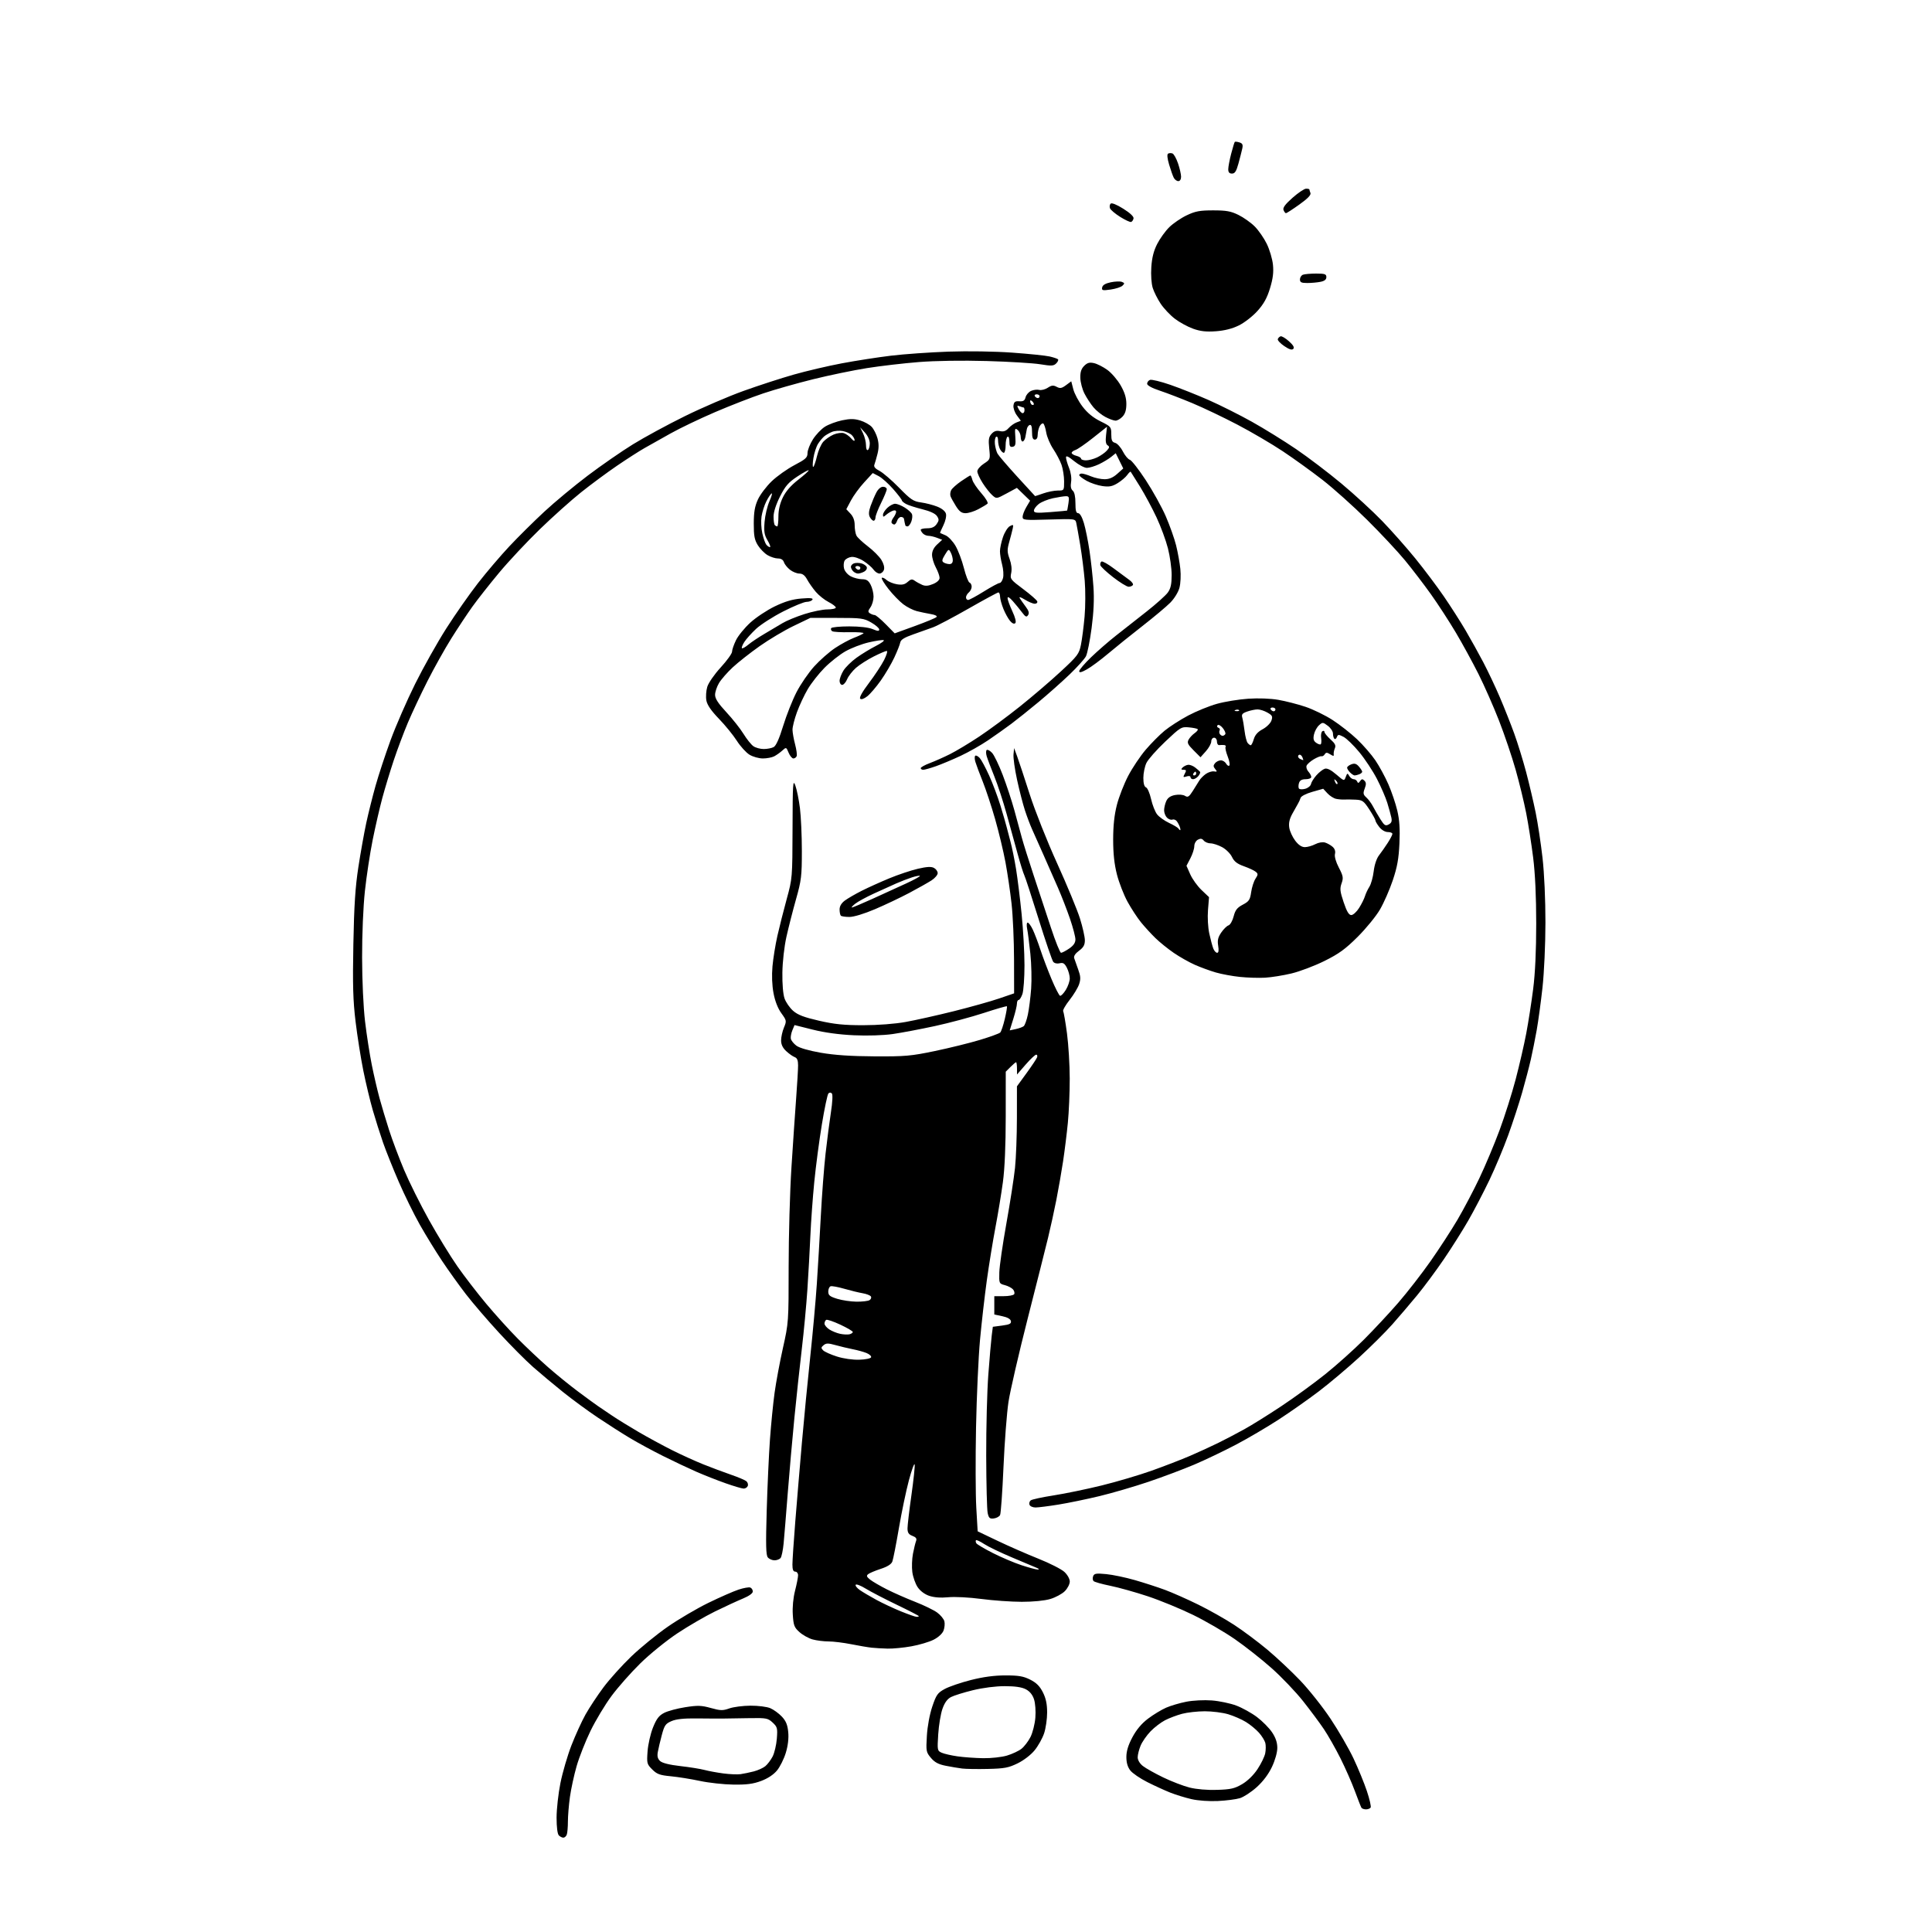 <svg version="1.1" xmlns="http://www.w3.org/2000/svg" xmlns:xlink="http://www.w3.org/1999/xlink" width="1024" height="1024" viewBox="0 0 1024 1024"><path stroke="none" fill="black" fill-rule="evenodd" d="M298.593,974.0C297.937,974.0 296.86,973.46 296.2,972.8C295.462,972.062 295.0,968.446 295.0,963.408C295.0,958.902 295.918,950.636 297.04,945.038C298.163,939.44 300.79,930.451 302.88,925.063C304.969,919.675 308.327,912.319 310.342,908.717C312.356,905.115 316.633,898.642 319.846,894.334C323.059,890.025 329.699,882.652 334.602,877.949C339.506,873.246 348.228,866.139 353.986,862.155C359.744,858.171 369.415,852.493 375.477,849.537C381.54,846.582 388.711,843.432 391.414,842.538C394.117,841.644 396.93,841.143 397.664,841.425C398.399,841.707 399.0,842.651 399.0,843.524C399.0,844.497 396.968,845.948 393.75,847.275C390.863,848.465 384.225,851.532 379.0,854.09C373.775,856.648 364.775,861.878 359.0,865.711C353.217,869.55 344.418,876.683 339.413,881.591C334.415,886.491 327.521,894.295 324.091,898.934C320.662,903.572 315.657,911.897 312.97,917.434C310.282,922.97 306.972,931.375 305.614,936.112C304.256,940.849 302.662,948.194 302.072,952.434C301.483,956.675 301.0,962.55 301.0,965.491C301.0,968.431 300.727,971.548 300.393,972.418C300.059,973.288 299.249,974.0 298.593,974.0zM724.0,959.0C722.965,959.0 721.878,958.611 721.584,958.136C721.29,957.661 719.719,953.661 718.092,949.249C716.465,944.837 713.018,937.013 710.433,931.863C707.847,926.713 703.919,919.8 701.704,916.5C699.489,913.2 694.515,906.507 690.651,901.626C686.787,896.746 679.322,888.92 674.063,884.237C668.803,879.553 660.0,872.605 654.5,868.797C649.0,864.989 639.052,859.208 632.394,855.95C625.735,852.693 614.935,848.251 608.394,846.079C601.852,843.908 592.9,841.401 588.5,840.509C584.1,839.616 580.103,838.492 579.617,838.01C579.132,837.529 579.03,836.365 579.39,835.425C579.948,833.972 580.981,833.804 586.273,834.307C589.698,834.632 596.55,836.064 601.5,837.488C606.45,838.912 613.65,841.248 617.5,842.678C621.35,844.107 629.225,847.595 635.0,850.428C640.775,853.261 649.373,858.109 654.108,861.202C658.842,864.295 666.717,870.172 671.608,874.261C676.498,878.35 684.343,885.701 689.039,890.598C693.735,895.494 701.023,904.676 705.234,911.001C709.446,917.327 714.911,926.777 717.379,932.001C719.848,937.226 723.039,945.004 724.47,949.286C725.902,953.568 726.805,957.506 726.478,958.036C726.15,958.566 725.035,959.0 724.0,959.0zM645.5,954.572C640.835,954.795 634.999,954.381 631.5,953.577C628.2,952.819 623.146,951.264 620.268,950.122C617.391,948.979 611.925,946.477 608.122,944.562C604.319,942.646 600.261,939.876 599.104,938.405C597.677,936.591 597.0,934.29 597.0,931.255C597.0,928.137 597.972,924.957 600.204,920.768C602.357,916.73 605.08,913.495 608.5,910.912C611.3,908.798 615.596,906.19 618.046,905.117C620.496,904.044 625.336,902.615 628.802,901.943C632.358,901.252 638.241,900.96 642.302,901.271C646.261,901.575 652.083,902.794 655.24,903.98C658.398,905.166 663.326,907.899 666.192,910.052C669.058,912.206 672.663,915.843 674.202,918.134C676.134,921.012 677,923.569 676.999,926.4C676.999,928.83 675.838,932.953 674.149,936.522C672.324,940.381 669.421,944.234 666.069,947.248C663.193,949.834 659.188,952.454 657.169,953.069C655.151,953.685 649.9,954.361 645.5,954.572zM645.07,948.674C652.33,948.443 654.359,947.98 658.349,945.641C661.242,943.946 664.387,940.88 666.504,937.691C668.4,934.836 670.24,931.054 670.593,929.287C670.946,927.52 670.968,925.045 670.642,923.787C670.316,922.529 668.801,920.092 667.275,918.37C665.749,916.649 662.657,914.099 660.403,912.705C658.15,911.31 653.906,909.456 650.972,908.584C648.038,907.713 642.456,907.005 638.568,907.012C634.681,907.018 629.25,907.625 626.5,908.359C623.75,909.094 619.7,910.625 617.5,911.763C615.3,912.9 611.834,915.556 609.799,917.665C607.763,919.774 605.401,923.173 604.549,925.218C603.697,927.263 603.0,930.043 603.0,931.395C603.0,932.887 604.082,934.706 605.75,936.019C607.263,937.209 612.103,939.928 616.507,942.06C620.911,944.192 627.211,946.613 630.507,947.441C634.155,948.357 639.854,948.84 645.07,948.674zM388.712,945.876C383.646,945.808 375.675,944.934 371.0,943.936C366.325,942.937 359.384,941.823 355.575,941.461C349.705,940.904 348.199,940.353 345.694,937.848C342.878,935.031 342.762,934.579 343.23,928.196C343.5,924.513 344.797,918.839 346.111,915.586C347.978,910.964 349.269,909.275 352.017,907.859C353.951,906.862 358.998,905.507 363.231,904.849C369.817,903.825 371.773,903.887 376.768,905.276C381.889,906.7 383.093,906.726 386.554,905.494C388.724,904.72 393.777,904.068 397.782,904.044C401.842,904.019 406.488,904.609 408.282,905.377C410.052,906.134 412.802,908.138 414.392,909.83C416.57,912.146 417.406,914.173 417.777,918.031C418.098,921.367 417.649,925.204 416.494,929.021C415.517,932.247 413.422,936.458 411.839,938.379C410.01,940.597 406.948,942.624 403.443,943.935C399.198,945.524 395.8,945.971 388.712,945.876zM392.5,940.344C394.15,940.112 397.3,939.458 399.5,938.89C401.7,938.322 404.457,937.075 405.626,936.119C406.795,935.163 408.542,932.852 409.508,930.985C410.473,929.118 411.476,924.87 411.737,921.545C412.173,915.975 412,915.304 409.527,913.0C407.039,910.683 406.172,910.51 397.671,910.643C392.627,910.721 386.475,910.818 384.0,910.857C381.525,910.897 375.0,910.873 369.5,910.804C362.477,910.717 358.433,911.138 355.915,912.22C352.748,913.581 352.149,914.442 350.764,919.63C349.902,922.858 348.948,926.912 348.646,928.638C348.248,930.905 348.598,932.231 349.908,933.417C351.062,934.461 354.955,935.424 360.611,936.063C365.5,936.616 371.25,937.537 373.388,938.11C375.526,938.683 380.026,939.514 383.388,939.958C386.75,940.402 390.85,940.575 392.5,940.344zM523.645,937.569C518.065,937.696 511.925,937.605 510.0,937.367C508.075,937.13 504.153,936.471 501.285,935.904C497.385,935.133 495.4,934.076 493.41,931.71C490.872,928.694 490.772,928.153 491.259,920.024C491.562,914.963 492.731,908.657 494.135,904.501C496.243,898.263 496.955,897.254 500.692,895.209C502.997,893.947 509.243,891.809 514.57,890.457C521.172,888.782 527.014,888.0 532.916,888.0C539.908,888.0 542.436,888.433 546.038,890.25C549.298,891.894 551.106,893.702 552.75,896.962C554.368,900.17 555.0,903.181 555.0,907.677C555.0,911.116 554.276,916.083 553.392,918.715C552.507,921.347 550.252,925.382 548.38,927.682C546.408,930.107 542.627,933.014 539.384,934.601C534.56,936.96 532.392,937.369 523.645,937.569zM521.068,931.878C525.254,931.946 530.891,931.331 533.681,930.502C536.455,929.678 539.924,928.061 541.39,926.908C542.856,925.754 545.003,922.954 546.161,920.685C547.318,918.416 548.487,913.798 548.758,910.424C549.04,906.909 548.735,902.726 548.042,900.627C547.242,898.205 545.765,896.413 543.677,895.333C541.529,894.222 537.963,893.701 532.511,893.701C527.731,893.7 520.96,894.562 515.725,895.837C510.899,897.013 505.658,898.643 504.079,899.459C502.098,900.484 500.683,902.426 499.518,905.722C498.589,908.35 497.582,914.419 497.278,919.209C496.743,927.668 496.796,927.949 499.114,928.983C500.426,929.569 504.2,930.432 507.5,930.902C510.8,931.372 516.906,931.811 521.068,931.878zM470.5,873.805C467.75,873.736 463.925,873.513 462.0,873.309C460.075,873.105 455.189,872.277 451.143,871.469C447.097,870.661 441.697,869.997 439.143,869.994C436.589,869.991 432.789,869.514 430.697,868.933C428.605,868.352 425.48,866.614 423.752,865.07C420.968,862.583 420.565,861.531 420.201,855.815C419.948,851.844 420.407,846.96 421.395,843.103C422.278,839.657 423.0,835.975 423.0,834.919C423.0,833.864 422.325,833.0 421.5,833.0C420.433,833.0 420.0,831.916 420.0,829.24C420.0,827.172 420.681,816.935 421.514,806.49C422.347,796.046 423.933,777.15 425.039,764.5C426.146,751.85 428.134,731.375 429.458,719.0C430.781,706.625 432.348,689.3 432.938,680.5C433.528,671.7 434.48,655.5 435.052,644.5C435.625,633.5 436.753,618.65 437.558,611.5C438.364,604.35 439.648,594.45 440.411,589.5C441.237,584.15 441.435,580.115 440.9,579.55C440.332,578.95 439.658,578.95 439.073,579.55C438.563,580.073 437.001,587.475 435.601,596.0C434.202,604.525 432.392,618.25 431.58,626.5C430.768,634.75 429.839,647.575 429.517,655.0C429.195,662.425 428.482,675.25 427.932,683.5C427.382,691.75 426.05,705.925 424.972,715.0C423.894,724.075 422.126,740.5 421.044,751.5C419.961,762.5 418.373,780.5 417.514,791.5C416.656,802.5 415.678,814.425 415.342,818.0C415.006,821.575 414.287,825.062 413.743,825.75C413.2,826.438 411.74,827.0 410.5,827.0C409.26,827.0 407.67,826.307 406.966,825.46C405.965,824.253 405.836,818.889 406.369,800.71C406.743,787.944 407.517,770.975 408.089,763.0C408.66,755.025 409.765,743.873 410.544,738.217C411.323,732.561 413.319,721.856 414.98,714.427C417.967,701.07 418.0,700.596 418.0,671.405C418.0,655.171 418.669,631.451 419.486,618.694C420.303,605.937 421.428,589.401 421.986,581.948C422.544,574.494 423.0,566.717 423.0,564.666C423.0,562.016 422.494,560.759 421.25,560.322C420.288,559.984 418.262,558.564 416.75,557.166C414.855,555.416 414.0,553.633 414.0,551.435C414.0,549.68 414.68,546.617 415.511,544.628C416.976,541.121 416.935,540.893 414.126,537.015C412.278,534.464 410.779,530.629 409.985,526.42C409.198,522.251 408.994,517.003 409.429,512.162C409.808,507.948 410.982,500.675 412.038,496.0C413.094,491.325 415.315,482.55 416.973,476.5C419.961,465.599 419.989,465.263 420.065,439.0C420.134,414.989 420.273,412.861 421.551,416.346C422.327,418.461 423.42,423.849 423.981,428.32C424.541,432.79 425.0,443.019 425.0,451.05C425.0,464.335 424.722,466.639 421.917,476.577C420.221,482.584 417.932,491.55 416.831,496.5C415.673,501.703 414.764,509.719 414.677,515.5C414.587,521.519 415.044,526.973 415.825,529.2C416.538,531.235 418.581,534.181 420.365,535.747C422.825,537.907 426.13,539.174 434.054,540.994C442.234,542.873 447.32,543.391 457.5,543.383C465.335,543.377 474.274,542.694 480.0,541.665C485.225,540.726 496.7,538.16 505.5,535.964C514.3,533.767 525.1,530.739 529.5,529.235L537.5,526.5L537.463,508.5C537.443,498.6 536.852,485.325 536.15,479.0C535.448,472.675 533.993,462.775 532.917,457.0C531.841,451.225 529.385,440.976 527.46,434.225C525.535,427.474 522.567,418.474 520.864,414.225C519.161,409.976 517.403,405.269 516.958,403.763C516.512,402.258 516.504,400.807 516.94,400.537C517.376,400.268 518.431,400.824 519.285,401.774C520.138,402.723 522.375,406.882 524.255,411.016C526.135,415.151 528.839,422.351 530.263,427.016C531.687,431.682 533.122,436.625 533.451,438.0C533.78,439.375 534.725,442.975 535.55,446.0C536.374,449.025 537.709,455.558 538.514,460.518C539.32,465.477 540.658,476.277 541.487,484.518C542.317,492.758 542.997,504.945 542.998,511.601C542.999,518.256 542.506,525.119 541.902,526.851C541.298,528.583 540.398,530.0 539.902,530.0C539.406,530.0 539.0,530.86 539.0,531.911C539.0,532.962 538.139,536.589 537.086,539.971L535.172,546.121L538.336,545.445C540.076,545.073 541.99,544.376 542.588,543.896C543.187,543.416 544.177,540.656 544.789,537.762C545.402,534.868 546.186,528.675 546.531,524.0C546.877,519.325 546.688,511.0 546.111,505.5C545.534,500.0 544.767,494.038 544.406,492.25C544.037,490.424 544.162,489.0 544.69,489.0C545.207,489 546.419,490.655 547.383,492.677C548.348,494.7 550.184,499.538 551.464,503.427C552.743,507.317 555.392,514.318 557.349,518.985C559.307,523.651 561.329,527.61 561.844,527.781C562.358,527.953 563.729,526.557 564.89,524.679C566.05,522.8 567.0,520.057 567.0,518.582C567.0,517.107 566.311,514.568 565.469,512.939C564.253,510.589 563.464,510.096 561.644,510.553C560.312,510.887 558.891,510.574 558.252,509.804C557.648,509.076 554.137,498.809 550.45,486.99C546.764,475.17 543.353,464.739 542.87,463.809C542.388,462.879 540.839,457.929 539.429,452.809C538.018,447.689 535.376,438.1 533.558,431.5C531.74,424.9 528.793,415.9 527.01,411.5C525.227,407.1 523.403,402.269 522.958,400.763C522.512,399.258 522.537,397.786 523.014,397.491C523.491,397.197 524.762,397.901 525.839,399.057C526.915,400.213 529.442,405.457 531.453,410.711C533.464,415.966 536.236,424.367 537.612,429.382C538.989,434.397 540.779,440.975 541.591,444.0C542.403,447.025 545.23,456.025 547.873,464.0C550.517,471.975 554.639,484.462 557.035,491.75C559.431,499.038 561.838,505.0 562.384,505.0C562.93,505 564.864,503.988 566.681,502.75C568.97,501.192 569.988,499.712 569.993,497.938C569.997,496.528 568.7,491.578 567.111,486.938C565.522,482.297 562.649,474.9 560.727,470.5C558.805,466.1 555.36,458.269 553.072,453.099C550.784,447.928 548.076,441.853 547.054,439.599C546.032,437.344 544.314,432.8 543.237,429.5C542.16,426.2 540.285,418.925 539.07,413.334C537.855,407.742 537.005,401.667 537.18,399.834L537.5,396.5L539.15,401.0C540.057,403.475 543.033,412.475 545.763,421.0C548.507,429.57 554.989,445.89 560.261,457.5C565.505,469.05 570.966,482.236 572.398,486.802C573.829,491.368 575,496.57 575.0,498.364C575.0,500.848 574.264,502.168 571.909,503.909C569.912,505.386 569.003,506.78 569.343,507.847C569.631,508.756 570.589,511.468 571.471,513.872C572.756,517.375 572.852,518.919 571.955,521.637C571.339,523.502 569.053,527.284 566.874,530.04C564.696,532.796 563.179,535.481 563.504,536.006C563.828,536.531 564.739,541.807 565.528,547.731C566.316,553.654 566.97,564.415 566.98,571.644C566.991,578.873 566.542,589.448 565.983,595.144C565.424,600.84 564.288,610.0 563.458,615.5C562.629,621.0 561.019,630.225 559.881,636.0C558.742,641.775 556.772,650.775 555.503,656.0C554.234,661.225 549.356,680.575 544.662,699.0C539.968,717.425 535.405,737.225 534.52,743.0C533.636,748.775 532.444,764.3 531.872,777.5C531.299,790.7 530.486,802.175 530.064,803.0C529.643,803.825 528.148,804.638 526.741,804.808C524.583,805.067 524.075,804.619 523.486,801.935C523.102,800.186 522.753,786.548 522.712,771.628C522.67,756.707 523.178,737.3 523.839,728.5C524.501,719.7 525.309,710.414 525.635,707.864L526.227,703.227L531.179,702.571C535.118,702.048 536.063,701.565 535.802,700.209C535.59,699.11 533.966,698.185 531.237,697.61L527.0,696.716L527.0,691.858L527.0,687.0L531.941,687.0C534.659,687.0 537.172,686.53 537.527,685.956C537.882,685.382 537.627,684.255 536.96,683.452C536.294,682.649 534.343,681.619 532.624,681.162C529.542,680.344 529.502,680.251 529.659,674.377C529.746,671.102 531.431,659.44 533.404,648.461C535.376,637.483 537.435,624.225 537.978,619.0C538.521,613.775 538.973,601.913 538.983,592.64L539.0,575.779L544.054,568.831C546.834,565.009 549.357,561.234 549.661,560.441C549.965,559.648 549.756,559.0 549.197,559.0C548.638,559.0 546.126,561.362 543.614,564.25L539.049,569.5L539.024,566.25C539.011,564.462 538.795,563.0 538.545,563.0C538.295,563.0 536.961,564.129 535.581,565.51L533.071,568.02L533.06,591.76C533.053,607.082 532.522,619.4 531.564,626.5C530.748,632.55 528.958,643.41 527.587,650.634C526.216,657.858 524.167,670.458 523.034,678.634C521.901,686.81 520.286,700.925 519.444,710.0C518.602,719.075 517.646,740.0 517.32,756.5C516.994,773.0 517.054,792.153 517.453,799.063L518.18,811.626L528.84,816.717C534.703,819.518 544.406,823.765 550.402,826.155C556.399,828.545 562.586,831.693 564.152,833.151C565.794,834.679 567.0,836.845 567.0,838.265C567.0,839.619 565.813,841.915 564.361,843.366C562.91,844.818 559.453,846.679 556.68,847.502C553.647,848.403 547.623,848.997 541.568,848.992C536.031,848.987 526.373,848.307 520.107,847.479C513.647,846.625 506.07,846.233 502.607,846.572C498.643,846.961 495.109,846.702 492.537,845.836C490.095,845.013 487.73,843.248 486.379,841.239C485.172,839.446 483.9,835.846 483.552,833.239C483.204,830.633 483.356,826.25 483.89,823.5C484.425,820.75 485.164,817.719 485.533,816.764C486.025,815.489 485.512,814.765 483.602,814.039C481.602,813.278 481.0,812.359 481.0,810.065C481.0,808.424 481.93,800.522 483.066,792.505C484.203,784.488 484.978,777.157 484.79,776.214C484.601,775.271 483.236,779.0 481.757,784.5C480.279,790.0 477.879,801.475 476.425,810.0C474.971,818.525 473.411,826.466 472.959,827.647C472.413,829.074 470.353,830.376 466.818,831.529C463.893,832.484 460.902,833.739 460.172,834.319C459.106,835.167 459.302,835.738 461.172,837.225C462.452,838.242 466.425,840.559 470.0,842.372C473.575,844.186 480.325,847.163 485.0,848.988C489.675,850.813 494.959,853.383 496.742,854.698C498.525,856.014 500.238,858.1 500.548,859.334C500.857,860.568 500.654,862.78 500.096,864.248C499.491,865.838 497.371,867.791 494.853,869.075C492.528,870.261 487.222,871.839 483.063,872.581C478.903,873.323 473.25,873.874 470.5,873.805zM485.75,856.948C486.438,856.977 487.0,856.815 487.0,856.589C487.0,856.363 481.736,853.647 475.302,850.553C468.868,847.459 461.46,843.609 458.84,841.997C456.221,840.385 453.83,839.467 453.527,839.957C453.224,840.446 454.219,841.713 455.738,842.771C457.257,843.829 461.2,846.162 464.5,847.955C467.8,849.747 473.65,852.493 477.5,854.055C481.35,855.618 485.062,856.92 485.75,856.948zM550.0,831.888C550.968,831.873 550.79,831.557 549.5,830.998C548.4,830.521 542.55,828.056 536.5,825.52C530.45,822.985 523.771,819.772 521.658,818.38C519.545,816.989 517.588,816.079 517.308,816.359C517.028,816.638 517.104,817.359 517.475,817.96C517.847,818.562 521.83,820.915 526.326,823.19C530.822,825.465 537.65,828.358 541.5,829.619C545.35,830.879 549.175,831.9 550.0,831.888zM548.857,798.996C547.403,798.998 545.968,798.358 545.666,797.573C545.365,796.788 545.655,795.73 546.309,795.222C546.964,794.713 552.45,793.527 558.5,792.586C564.55,791.644 576.025,789.267 584.0,787.304C591.975,785.34 603.9,781.809 610.5,779.458C617.1,777.106 626.242,773.571 630.815,771.601C635.388,769.632 642.138,766.532 645.815,764.713C649.492,762.894 655.65,759.668 659.5,757.543C663.35,755.418 672.135,749.943 679.021,745.375C685.908,740.807 696.428,733.157 702.399,728.373C708.369,723.59 717.585,715.341 722.877,710.042C728.17,704.743 736.384,695.929 741.13,690.454C745.877,684.979 753.551,675.1 758.184,668.5C762.817,661.9 769.254,652.0 772.488,646.5C775.722,641.0 780.941,631.1 784.085,624.5C787.229,617.9 792.052,606.425 794.803,599.0C797.554,591.575 801.401,579.425 803.352,572.0C805.302,564.575 807.816,553.668 808.937,547.763C810.058,541.858 811.707,531.283 812.602,524.263C813.668,515.899 814.228,503.918 814.228,489.5C814.228,475.155 813.661,462.977 812.599,454.5C811.703,447.35 810.046,436.775 808.917,431.0C807.789,425.225 805.274,414.875 803.33,408.0C801.386,401.125 797.427,389.425 794.532,382.0C791.638,374.575 786.728,363.433 783.621,357.24C780.515,351.046 775.103,341.146 771.596,335.24C768.088,329.333 762.171,320.225 758.447,315.0C754.722,309.775 748.527,301.675 744.679,297.0C740.832,292.325 731.78,282.65 724.563,275.5C717.346,268.35 706.729,258.837 700.97,254.36C695.212,249.883 685.711,243.036 679.859,239.144C674.006,235.253 663.198,228.919 655.842,225.07C648.485,221.221 637.749,216.1 631.983,213.69C626.217,211.281 618.462,208.303 614.75,207.073C610.549,205.681 608.0,204.29 608.0,203.387C608.0,202.59 608.686,201.674 609.525,201.352C610.364,201.03 615.201,202.202 620.275,203.956C625.349,205.71 634.51,209.353 640.633,212.051C646.757,214.748 657.086,219.932 663.587,223.57C670.089,227.208 680.604,233.716 686.954,238.032C693.304,242.348 704.125,250.573 711.0,256.31C717.875,262.046 727.58,270.961 732.567,276.12C737.554,281.279 745.473,290.225 750.165,296.0C754.857,301.775 761.669,310.839 765.302,316.142C768.936,321.445 774.112,329.545 776.806,334.142C779.499,338.739 783.714,346.325 786.171,351.0C788.628,355.675 792.565,364.0 794.92,369.5C797.275,375.0 800.709,383.654 802.551,388.731C804.393,393.809 807.242,403.034 808.882,409.231C810.522,415.429 812.799,425.106 813.941,430.736C815.083,436.365 816.719,447.165 817.576,454.736C818.499,462.893 819.125,476.851 819.113,489.0C819.101,500.656 818.424,515.539 817.544,523.5C816.693,531.2 815.314,541.325 814.481,546.0C813.648,550.675 812.25,557.65 811.376,561.5C810.502,565.35 808.442,573.213 806.799,578.973C805.156,584.732 801.814,594.955 799.373,601.689C796.932,608.423 792.424,619.174 789.356,625.58C786.288,631.986 781.29,641.563 778.249,646.863C775.209,652.164 769.346,661.45 765.221,667.5C761.096,673.55 754.757,682.1 751.134,686.5C747.511,690.9 741.611,697.817 738.023,701.872C734.435,705.927 726.468,713.855 720.318,719.491C714.168,725.127 704.595,733.194 699.044,737.418C693.492,741.642 683.899,748.383 677.725,752.398C671.551,756.413 661.325,762.42 655.0,765.745C648.675,769.071 638.775,773.801 633.0,776.257C627.225,778.712 616.333,782.808 608.795,785.358C601.257,787.908 589.557,791.329 582.795,792.96C576.033,794.591 566.225,796.615 561.0,797.459C555.775,798.302 550.311,798.994 548.857,798.996zM394.143,788.98C393.239,788.969 388.9,787.688 384.5,786.132C380.1,784.577 373.125,781.827 369.0,780.021C364.875,778.215 357.0,774.491 351.5,771.746C346.0,769.001 338.125,764.739 334.0,762.276C329.875,759.813 322.162,754.892 316.86,751.341C311.558,747.79 303.233,741.682 298.36,737.768C293.487,733.855 286.386,727.918 282.581,724.576C278.775,721.234 270.673,713.088 264.577,706.474C258.48,699.859 250.555,690.634 246.965,685.974C243.375,681.313 237.696,673.393 234.345,668.374C230.995,663.354 225.696,654.73 222.57,649.209C219.444,643.688 214.385,633.395 211.329,626.336C208.273,619.276 204.521,609.9 202.991,605.5C201.461,601.1 199.037,593.45 197.604,588.5C196.172,583.55 193.909,574.1 192.575,567.5C191.241,560.9 189.39,549.2 188.462,541.5C187.112,530.298 186.877,522.104 187.286,500.5C187.677,479.896 188.309,470.183 189.955,459.5C191.141,451.8 193.019,441.297 194.13,436.16C195.24,431.023 197.454,422.169 199.05,416.483C200.647,410.798 204.229,399.926 207.012,392.324C209.794,384.721 215.649,371.3 220.022,362.5C224.395,353.7 231.853,340.425 236.596,333.0C241.339,325.575 248.882,314.795 253.36,309.045C257.837,303.295 265.317,294.52 269.983,289.545C274.649,284.57 282.974,276.32 288.483,271.211C293.992,266.102 304.35,257.501 311.5,252.097C318.65,246.693 329.45,239.218 335.5,235.484C341.55,231.751 353.929,225.037 363.01,220.565C372.09,216.092 386.04,210.088 394.01,207.223C401.979,204.357 413.983,200.453 420.684,198.548C427.384,196.643 438.859,193.954 446.184,192.573C453.508,191.192 465.212,189.371 472.194,188.527C479.175,187.683 492.9,186.713 502.694,186.372C513.031,186.012 527.212,186.234 536.5,186.902C545.3,187.534 554.223,188.451 556.329,188.939C558.435,189.426 560.434,190.1 560.77,190.436C561.106,190.773 560.673,191.755 559.808,192.62C558.453,193.975 557.284,194.038 551.368,193.072C547.59,192.456 534.825,191.681 523.0,191.349C509.999,190.985 495.768,191.201 487.0,191.896C479.025,192.528 466.65,193.971 459.5,195.104C452.35,196.236 439.525,198.89 431.0,201C422.475,203.11 410.572,206.487 404.549,208.504C398.525,210.521 387.04,214.985 379.026,218.424C371.012,221.863 360.415,226.937 355.477,229.699C350.54,232.461 344.25,235.998 341.5,237.559C338.75,239.12 332.225,243.311 327.0,246.872C321.775,250.433 313.226,256.757 308.002,260.924C302.778,265.091 292.936,273.9 286.131,280.5C279.325,287.1 269.631,297.45 264.588,303.5C259.545,309.55 253.161,317.65 250.402,321.5C247.642,325.35 242.585,332.978 239.164,338.45C235.743,343.923 230.082,354.048 226.582,360.95C223.083,367.853 218.413,377.775 216.203,383.0C213.994,388.225 210.612,397.225 208.688,403.0C206.763,408.775 204.036,417.775 202.628,423.0C201.22,428.225 198.912,438.261 197.498,445.303C196.085,452.344 194.242,464.494 193.403,472.303C192.514,480.58 191.895,495.256 191.919,507.5C191.943,519.749 192.594,533.86 193.483,541.361C194.322,548.435 195.926,558.785 197.048,564.361C198.17,569.938 200.011,577.875 201.137,582.0C202.264,586.125 204.558,593.775 206.235,599.0C207.912,604.225 211.488,613.73 214.183,620.122C216.877,626.514 222.816,638.439 227.38,646.622C231.944,654.805 238.693,665.823 242.377,671.107C246.062,676.39 252.993,685.39 257.78,691.107C262.567,696.823 270.087,705.133 274.492,709.573C278.896,714.014 286.1,720.8 290.5,724.655C294.9,728.509 302.1,734.348 306.5,737.629C310.9,740.91 315.625,744.357 317.0,745.289C318.375,746.222 321.75,748.505 324.5,750.363C327.25,752.221 333.479,756.065 338.341,758.906C343.204,761.747 351.193,766.086 356.094,768.547C360.996,771.009 368.492,774.421 372.753,776.129C377.014,777.837 383.595,780.3 387.378,781.601C391.161,782.903 394.847,784.458 395.569,785.057C396.291,785.656 396.635,786.788 396.334,787.573C396.032,788.358 395.047,788.991 394.143,788.98zM455.421,720.68C458.728,720.58 461.503,720.009 461.708,719.387C461.91,718.775 460.821,717.762 459.288,717.137C457.754,716.512 454.475,715.605 452.0,715.121C449.525,714.637 445.397,713.653 442.827,712.934C438.939,711.846 437.882,711.853 436.527,712.977C435.137,714.131 435.103,714.531 436.291,715.72C437.056,716.485 440.341,717.955 443.591,718.986C447.09,720.096 451.915,720.787 455.421,720.68zM450.25,707.199C451.212,706.961 452.0,706.412 452.0,705.978C452.0,705.544 449.029,703.798 445.397,702.099C441.766,700.399 438.391,699.258 437.897,699.563C437.404,699.868 437.0,700.756 437.0,701.536C437.0,702.316 438.136,703.698 439.525,704.608C440.914,705.518 443.501,706.571 445.275,706.947C447.049,707.323 449.288,707.437 450.25,707.199zM454.0,689.915C457.025,689.945 460.12,689.577 460.878,689.096C461.636,688.616 461.958,687.741 461.593,687.151C461.228,686.56 459.258,685.792 457.215,685.444C455.172,685.096 450.796,684.03 447.491,683.075C444.186,682.12 440.924,681.525 440.241,681.753C439.559,681.98 439.0,683.241 439.0,684.553C439.0,686.528 439.818,687.191 443.75,688.4C446.363,689.203 450.975,689.885 454.0,689.915zM463.5,559.892C479.759,559.982 482.854,559.709 495.5,557.071C503.2,555.464 513.927,552.816 519.339,551.186C524.75,549.556 529.612,547.788 530.143,547.257C530.675,546.725 531.77,543.46 532.577,540.001C533.384,536.541 533.883,533.549 533.685,533.352C533.488,533.154 527.965,534.75 521.413,536.898C514.861,539.045 503.2,542.167 495.5,543.836C487.8,545.504 477.739,547.407 473.142,548.065C468.163,548.778 459.875,549.04 452.642,548.713C444.762,548.356 437.098,547.311 430.808,545.735L421.116,543.306L419.969,546.074C419.339,547.596 418.975,549.617 419.161,550.565C419.348,551.513 420.673,553.163 422.107,554.233C423.705,555.424 428.739,556.877 435.107,557.985C442.298,559.235 451.045,559.823 463.5,559.892zM670.5,518.2C667.2,518.384 661.235,518.202 657.244,517.794C653.254,517.386 647.469,516.32 644.389,515.425C641.31,514.529 636.315,512.703 633.291,511.365C630.266,510.028 625.251,507.191 622.146,505.062C619.041,502.933 614.665,499.406 612.422,497.223C610.179,495.041 606.738,491.286 604.775,488.878C602.813,486.47 599.587,481.54 597.607,477.923C595.627,474.306 593.105,467.821 592.003,463.513C590.613,458.076 590.0,452.413 590.0,445.0C590.0,437.65 590.614,431.92 591.968,426.623C593.051,422.39 595.754,415.456 597.974,411.213C600.194,406.971 604.371,400.735 607.255,397.356C610.14,393.977 614.636,389.453 617.246,387.301C619.856,385.15 625.481,381.533 629.746,379.263C634.011,376.994 640.875,374.195 645.0,373.043C649.125,371.892 656.572,370.674 661.549,370.337C667.009,369.968 673.355,370.202 677.549,370.929C681.372,371.591 687.822,373.245 691.883,374.604C695.944,375.963 702.43,379.122 706.298,381.624C710.166,384.126 716.01,388.722 719.285,391.837C722.561,394.951 726.923,399.975 728.98,403.0C731.037,406.025 734.129,411.715 735.85,415.645C737.572,419.574 739.707,425.874 740.595,429.645C741.766,434.612 742.079,439.391 741.731,447.0C741.359,455.142 740.569,459.532 738.212,466.549C736.54,471.526 733.485,478.501 731.421,482.049C729.358,485.597 724.032,492.124 719.585,496.554C713.071,503.043 709.655,505.525 702.0,509.327C696.775,511.922 688.9,514.905 684.5,515.956C680.1,517.006 673.8,518.016 670.5,518.2zM645.109,505.0C645.881,505.0 646.062,503.769 645.657,501.274C645.189,498.391 645.556,496.806 647.276,494.272C648.499,492.471 650.238,490.758 651.139,490.466C652.041,490.174 653.262,488.037 653.853,485.718C654.71,482.353 655.691,481.095 658.703,479.5C662.014,477.746 662.56,476.93 663.14,472.867C663.503,470.319 664.531,467.12 665.423,465.758C666.846,463.587 666.864,463.132 665.574,462.062C664.765,461.39 661.943,460.07 659.302,459.128C655.711,457.847 654.114,456.604 652.971,454.2C652.129,452.429 649.772,450.09 647.725,448.993C645.68,447.897 642.936,447.0 641.626,447.0C640.316,447.0 638.693,446.334 638.017,445.521C637.106,444.423 636.302,444.303 634.895,445.056C633.832,445.625 633.0,447.139 633.0,448.504C633.0,449.843 632.068,452.727 630.928,454.913L628.857,458.888L630.862,463.421C631.965,465.914 634.654,469.654 636.838,471.731L640.809,475.509L640.262,482.326C639.949,486.225 640.245,491.573 640.953,494.821C641.634,497.945 642.588,501.512 643.074,502.75C643.56,503.988 644.476,505.0 645.109,505.0zM450.218,486.0C448.081,486.0 446.033,485.7 445.667,485.333C445.3,484.967 445.0,483.476 445.0,482.021C445.0,480.281 445.962,478.665 447.811,477.298C449.357,476.155 453.36,473.838 456.706,472.148C460.052,470.459 466.64,467.484 471.345,465.536C476.051,463.588 482.856,461.309 486.468,460.471C491.274,459.357 493.566,459.233 495.017,460.009C496.108,460.593 496.997,461.842 496.993,462.785C496.989,463.728 495.527,465.449 493.743,466.61C491.959,467.77 486.667,470.754 481.983,473.239C477.299,475.724 469.109,479.612 463.784,481.879C458.007,484.338 452.535,486.0 450.218,486.0zM716.214,485.0C717.183,485.0 719.04,483.312 720.341,481.25C721.643,479.188 723.045,476.375 723.458,475.0C723.871,473.625 724.927,471.375 725.806,470.0C726.685,468.625 727.712,464.933 728.088,461.796C728.504,458.321 729.618,455.001 730.939,453.296C732.131,451.758 734.208,448.793 735.553,446.706C736.899,444.619 738.0,442.481 738.0,441.956C738.0,441.43 736.908,441.0 735.573,441.0C734.141,441.0 732.295,439.919 731.073,438.365C729.933,436.916 729.0,435.336 729.0,434.854C729.0,434.371 727.538,431.74 725.75,429.006C722.815,424.517 722.113,424.017 718.5,423.84C716.3,423.732 713.6,423.701 712.5,423.77C711.4,423.84 709.449,423.677 708.165,423.408C706.88,423.139 704.816,421.825 703.577,420.488L701.324,418.057L695.567,419.695C692.244,420.64 689.608,422.003 689.333,422.916C689.07,423.787 688.443,425.175 687.938,426.0C687.434,426.825 686.069,429.261 684.906,431.414C683.418,434.17 682.956,436.344 683.348,438.757C683.654,440.643 685.074,443.719 686.503,445.593C688.237,447.867 689.933,449.0 691.601,449.0C692.975,449.0 695.449,448.302 697.1,447.448C698.857,446.54 701.012,446.174 702.3,446.567C703.51,446.935 705.313,447.951 706.307,448.825C707.466,449.844 707.915,451.203 707.559,452.619C707.222,453.962 708.028,456.798 709.618,459.862C711.928,464.314 712.096,465.281 711.062,468.199C710.068,471.007 710.234,472.508 712.174,478.25C713.834,483.164 714.933,485.0 716.214,485.0zM451.51,481.0C451.938,481.0 456.836,478.94 462.394,476.423C467.953,473.906 475.99,470.234 480.256,468.263C484.522,466.292 487.815,464.481 487.573,464.24C487.332,463.998 485.416,464.357 483.317,465.038C481.218,465.718 477.475,467.166 475.0,468.255C472.525,469.345 467.204,471.751 463.175,473.604C459.147,475.457 454.699,477.879 453.29,478.986C451.882,480.094 451.081,481.0 451.51,481.0zM625.528,440.0C625.753,440.0 625.656,439.212 625.313,438.25C624.97,437.288 624.237,435.917 623.685,435.204C623.132,434.492 622.09,434.135 621.369,434.412C620.648,434.689 619.37,434.227 618.529,433.386C617.688,432.545 617.0,430.785 617.0,429.476C617.0,428.166 617.519,425.955 618.153,424.564C618.947,422.821 620.398,421.828 622.812,421.375C624.829,420.997 627.068,421.186 628.083,421.82C629.569,422.748 630.216,422.345 632.174,419.273C633.453,417.265 635.007,414.776 635.627,413.742C636.247,412.707 637.822,411.112 639.127,410.197C640.432,409.283 642.379,408.683 643.453,408.864C645.138,409.149 645.224,408.975 644.081,407.597C643.019,406.319 643.003,405.701 644.0,404.5C644.685,403.675 646.067,403.0 647.073,403.0C648.078,403.0 649.339,403.784 649.875,404.742C650.411,405.7 651.179,406.154 651.581,405.752C651.983,405.35 651.578,403.155 650.682,400.873C649.786,398.591 649.292,396.336 649.585,395.862C649.878,395.388 649.529,394.947 648.809,394.882C648.089,394.816 646.938,394.836 646.25,394.925C645.562,395.015 645.0,394.168 645.0,393.044C645.0,391.894 644.344,391.0 643.5,391.0C642.671,391.0 642.0,391.887 642.0,392.984C642.0,394.076 640.716,396.406 639.146,398.163L636.291,401.358L632.611,397.678C629.547,394.614 629.105,393.671 629.973,392.05C630.546,390.979 631.997,389.415 633.197,388.574C634.397,387.734 635.118,386.785 634.799,386.466C634.481,386.147 632.368,385.717 630.106,385.51C626.157,385.148 625.656,385.452 617.609,393.068C612.999,397.433 608.5,402.533 607.613,404.403C606.726,406.273 606.0,409.824 606.0,412.294C606.0,415.243 606.486,416.972 607.414,417.329C608.191,417.627 609.398,420.418 610.094,423.53C610.791,426.642 612.228,430.292 613.289,431.64C614.35,432.989 617.199,435.024 619.622,436.162C622.044,437.301 624.271,438.63 624.572,439.116C624.872,439.602 625.302,440.0 625.528,440.0zM736.035,436.981C737.544,436.173 737.875,435.273 737.42,433.21C737.091,431.719 736.132,428.25 735.287,425.5C734.442,422.75 731.995,417.085 729.848,412.911C727.701,408.737 723.482,402.336 720.471,398.686C717.46,395.036 713.692,391.375 712.096,390.55C709.479,389.196 709.134,389.208 708.574,390.668C708.232,391.558 707.626,391.956 707.226,391.553C706.827,391.149 706.5,389.899 706.5,388.774C706.5,387.65 705.273,385.811 703.774,384.688C701.155,382.725 700.972,382.715 699.081,384.427C697.999,385.406 696.81,387.59 696.438,389.281C695.928,391.604 696.194,392.669 697.529,393.645C698.5,394.355 699.603,394.745 699.981,394.512C700.358,394.279 700.473,392.772 700.237,391.162C700.001,389.553 700.301,387.932 700.904,387.559C701.507,387.187 702.0,387.365 702.0,387.955C702.0,388.545 703.425,390.302 705.167,391.858C707.604,394.036 708.144,395.127 707.509,396.594C707.056,397.642 706.78,399.081 706.896,399.792C707.068,400.848 706.726,400.848 705.023,399.792C703.317,398.735 702.792,398.736 702.128,399.803C701.682,400.519 700.908,400.979 700.408,400.823C699.909,400.668 698.052,401.408 696.281,402.468C694.511,403.527 692.813,405.046 692.507,405.842C692.202,406.638 692.638,408.047 693.476,408.973C694.314,409.9 695.0,411.185 695.0,411.829C695.0,412.473 693.68,413.0 692.067,413.0C690.017,413.0 688.945,413.599 688.503,414.991C688.155,416.086 688.127,417.397 688.44,417.903C688.753,418.41 690.245,418.494 691.755,418.09C693.265,417.687 694.656,416.549 694.846,415.562C695.036,414.575 696.339,412.48 697.742,410.905C699.146,409.33 701.132,407.776 702.156,407.451C703.413,407.052 705.386,408.03 708.225,410.461C712.422,414.053 712.435,414.056 713.281,411.781C714.054,409.703 714.218,409.656 715.115,411.25C715.656,412.212 716.715,413.0 717.466,413.0C718.218,413.0 719.062,413.562 719.341,414.25C719.723,415.192 720.103,415.132 720.882,414.008C721.712,412.811 722.165,412.765 723.172,413.772C724.13,414.73 724.166,415.722 723.322,417.957C722.377,420.461 722.506,421.148 724.211,422.691C725.307,423.683 726.901,425.846 727.753,427.498C728.604,429.149 730.37,432.197 731.676,434.271C733.724,437.522 734.325,437.896 736.035,436.981zM708.807,415.526C709.115,415.219 708.808,414.412 708.124,413.733C707.136,412.753 707.022,412.868 707.564,414.293C707.94,415.279 708.499,415.834 708.807,415.526zM632.378,413.0C631.62,413.0 631.0,412.52 631.0,411.933C631.0,411.306 630.139,411.138 628.914,411.527C627.052,412.118 626.949,411.964 627.949,410.095C628.887,408.343 628.787,408.0 627.335,408.0C625.994,408.0 625.87,407.73 626.79,406.81C627.444,406.156 628.737,405.509 629.662,405.373C630.588,405.237 632.31,405.885 633.49,406.813C634.669,407.741 635.829,408.768 636.067,409.096C636.305,409.424 635.882,410.437 635.128,411.346C634.373,412.256 633.135,413.0 632.378,413.0zM632.941,411.0C633.523,411.0 634.0,410.55 634.0,410.0C634.0,409.45 633.802,409.0 633.559,409.0C633.316,409.0 632.84,409.45 632.5,410.0C632.16,410.55 632.359,411.0 632.941,411.0zM717.99,411.0C717.524,411.0 716.436,410.293 715.571,409.429C714.707,408.564 714.0,407.425 714.0,406.896C714.0,406.368 715.013,405.561 716.25,405.103C717.953,404.473 718.926,404.761 720.25,406.288C721.212,407.398 722.0,408.639 722.0,409.046C722.0,409.453 721.288,410.059 720.418,410.393C719.548,410.727 718.455,411.0 717.99,411.0zM489.343,408.0C488.605,408.0 488.0,407.611 488.0,407.136C488.0,406.661 490.137,405.47 492.75,404.489C495.363,403.509 500.183,401.368 503.462,399.732C506.741,398.096 513.716,393.907 518.962,390.423C524.208,386.939 533.9,379.777 540.5,374.507C547.1,369.237 556.856,360.889 562.18,355.956C571.183,347.616 571.935,346.621 572.922,341.744C573.506,338.86 574.373,332.14 574.849,326.811C575.324,321.482 575.358,312.916 574.925,307.776C574.491,302.636 573.424,294.171 572.553,288.965C571.682,283.759 570.739,278.474 570.458,277.22C569.95,274.954 569.859,274.942 555.973,275.363C542.93,275.757 542.0,275.663 542.0,273.95C542.0,272.94 542.895,270.597 543.989,268.743L545.978,265.371L542.477,261.977L538.975,258.584L533.56,261.513C528.146,264.441 528.145,264.441 525.921,262.471C524.698,261.387 522.415,258.499 520.849,256.054C519.282,253.609 518.0,250.801 518.0,249.813C518.0,248.826 519.555,247.002 521.456,245.759C524.885,243.517 524.907,243.456 524.312,237.738C523.819,232.997 524.038,231.616 525.546,229.95C526.856,228.502 528.126,228.088 530.0,228.5C531.908,228.919 533.149,228.49 534.561,226.923C535.627,225.739 537.529,224.377 538.788,223.896L541.075,223.021L538.95,220.147C537.769,218.549 536.975,216.213 537.164,214.886C537.435,212.975 538.048,212.537 540.248,212.688C542.363,212.833 543.126,212.345 543.573,210.563C543.893,209.291 545.199,207.775 546.476,207.193C547.754,206.611 549.698,206.37 550.797,206.657C551.896,206.945 553.937,206.432 555.331,205.519C557.376,204.179 558.288,204.084 560.053,205.028C561.867,205.999 562.712,205.849 565.014,204.148L567.787,202.098L568.87,206.299C569.465,208.609 571.666,212.745 573.76,215.489C576.356,218.891 579.387,221.379 583.284,223.308C588.823,226.05 589.0,226.262 589.0,230.163C589.0,233.376 589.412,234.295 591.045,234.722C592.17,235.016 594.005,237.05 595.124,239.243C596.242,241.435 597.909,243.435 598.829,243.687C599.748,243.94 603.565,248.824 607.311,254.541C611.057,260.257 615.832,268.887 617.922,273.717C620.012,278.548 622.457,285.441 623.354,289.036C624.252,292.63 625.264,298.255 625.604,301.536C625.952,304.888 625.74,309.285 625.12,311.575C624.49,313.902 622.405,317.276 620.259,319.442C618.191,321.528 611.55,327.094 605.5,331.809C599.45,336.525 591.271,343.11 587.324,346.442C583.377,349.774 578.315,353.526 576.074,354.78C573.212,356.381 572.0,356.67 572.0,355.751C572.0,355.031 574.812,351.726 578.25,348.406C581.688,345.086 587.65,339.897 591.5,336.875C595.35,333.853 602.657,328.11 607.738,324.111C612.819,320.113 617.882,315.57 618.988,314.016C620.503,311.889 621.0,309.601 621.0,304.756C621.0,301.216 620.115,294.858 619.032,290.626C617.95,286.395 615.227,279.01 612.98,274.216C610.734,269.423 606.818,262.125 604.28,258C601.741,253.875 599.504,250.302 599.309,250.06C599.114,249.819 598.29,250.569 597.478,251.728C596.666,252.888 594.394,254.83 592.429,256.044C589.553,257.821 587.972,258.131 584.322,257.631C581.829,257.289 578.036,256.024 575.894,254.821C573.753,253.617 572.0,252.265 572.0,251.816C572.0,251.367 572.62,251.0 573.378,251.0C574.136,251 576.371,251.675 578.346,252.5C580.32,253.325 583.518,254.0 585.452,254.0C587.906,254 589.933,253.138 592.161,251.147L595.354,248.294L593.357,244.257L591.36,240.22L588.93,242.176C587.593,243.252 584.7,244.993 582.5,246.044C580.3,247.096 577.421,247.966 576.103,247.978C574.785,247.99 571.747,246.395 569.353,244.433C566.296,241.928 565.0,241.327 565.0,242.413C565.0,243.264 565.731,245.786 566.624,248.019C567.6,250.457 568.028,253.437 567.697,255.478C567.327,257.762 567.614,259.265 568.573,260.061C569.485,260.818 570.0,263.184 570.0,266.622C570.0,270.672 570.361,272.0 571.461,272.0C572.358,272.0 573.528,274.027 574.49,277.25C575.352,280.137 576.693,286.775 577.471,292.0C578.248,297.225 579.181,305.775 579.543,311.0C579.996,317.535 579.695,324.353 578.579,332.843C577.686,339.632 576.333,346.382 575.573,347.843C574.814,349.304 570.886,353.666 566.846,357.536C562.806,361.406 555.45,367.939 550.5,372.054C545.55,376.168 539.025,381.386 536.0,383.648C532.975,385.91 527.436,389.838 523.692,392.377C519.947,394.916 513.422,398.614 509.192,400.594C504.961,402.574 499.067,405.05 496.093,406.097C493.12,407.144 490.082,408.0 489.343,408.0zM690.719,402.921C690.839,402.964 690.678,402.325 690.362,401.5C690.045,400.675 689.384,400.0 688.893,400.0C688.402,400.0 688.0,400.413 688.0,400.917C688.0,401.421 688.562,402.06 689.25,402.338C689.938,402.615 690.598,402.878 690.719,402.921zM404.316,401.996C402.217,401.994 399.035,401.099 397.245,400.008C395.455,398.916 392.431,395.585 390.524,392.606C388.618,389.626 384.356,384.391 381.052,380.972C376.935,376.712 374.84,373.663 374.393,371.282C374.035,369.371 374.247,366.118 374.866,364.053C375.504,361.925 378.59,357.463 381.995,353.746C385.298,350.142 388.0,346.392 388.0,345.412C388.0,344.433 388.933,341.705 390.073,339.349C391.213,336.994 394.625,332.801 397.656,330.031C400.687,327.261 406.555,323.365 410.697,321.373C416.101,318.774 420.072,317.603 424.764,317.227C429.543,316.843 431.111,317.011 430.592,317.851C430.202,318.483 428.805,319.0 427.489,319.0C426.173,319.0 420.616,321.284 415.139,324.075C409.663,326.866 403.176,331.029 400.722,333.325C398.268,335.621 395.466,338.752 394.495,340.281C393.524,341.811 392.959,343.292 393.239,343.572C393.519,343.853 395.043,343.001 396.624,341.678C398.206,340.356 402.106,337.75 405.291,335.887C408.477,334.024 412.752,331.487 414.791,330.248C416.831,329.009 422.011,326.872 426.302,325.498C430.593,324.124 436.105,323.0 438.552,323.0C440.998,323.0 443.0,322.559 443.0,322.02C443.0,321.482 441.27,320.158 439.155,319.079C437.041,318 434.003,315.583 432.405,313.707C430.807,311.83 428.733,308.879 427.797,307.148C426.612,304.958 425.359,304 423.681,304.0C422.355,304.0 420.111,303.088 418.694,301.974C417.277,300.86 415.836,299.06 415.492,297.974C415.086,296.694 413.976,296.0 412.337,296.0C410.946,296.0 408.471,295.212 406.835,294.25C405.2,293.288 402.88,290.925 401.681,289.0C399.908,286.155 399.503,284.002 399.515,277.5C399.526,271.422 400.054,268.358 401.711,264.746C402.91,262.131 406.193,257.785 409.005,255.088C411.818,252.392 417.242,248.544 421.06,246.538C427.08,243.374 428.0,242.526 428.0,240.141C428.0,238.629 429.295,235.349 430.879,232.852C432.462,230.356 435.355,227.325 437.308,226.118C439.261,224.911 443.323,223.407 446.335,222.775C450.551,221.891 452.752,221.909 455.903,222.853C458.154,223.527 460.904,225.054 462.015,226.247C463.126,227.439 464.513,230.19 465.097,232.361C465.847,235.146 465.847,237.549 465.098,240.525C464.514,242.845 463.766,245.445 463.437,246.304C463.024,247.381 463.871,248.399 466.169,249.587C468.001,250.534 472.658,254.539 476.518,258.487C482.711,264.821 484.079,265.739 488.164,266.299C490.71,266.648 494.595,267.654 496.798,268.536C499.28,269.529 501.021,270.967 501.377,272.319C501.702,273.553 501.106,276.213 500.005,278.445C498.934,280.615 498.157,282.437 498.279,282.493C498.4,282.549 499.704,283.111 501.175,283.742C502.647,284.373 505.012,286.871 506.432,289.294C507.852,291.717 509.855,297.011 510.883,301.058C511.911,305.106 513.258,308.586 513.876,308.792C514.494,308.998 515.0,309.974 515.0,310.961C515.0,311.948 514.325,313.315 513.5,314.0C512.675,314.685 512.0,315.865 512.0,316.622C512.0,317.38 512.501,318.0 513.114,318.0C513.727,318.0 517.477,315.975 521.448,313.5C525.419,311.025 529.184,309.0 529.815,309.0C530.446,309.0 531.266,307.789 531.637,306.309C532.009,304.829 531.792,301.673 531.156,299.295C530.52,296.917 530.0,293.708 530.0,292.164C530.0,290.62 530.72,287.243 531.6,284.66C532.48,282.076 534.117,279.472 535.238,278.873C537.06,277.897 537.221,278.031 536.763,280.141C536.482,281.439 535.65,284.643 534.915,287.263C533.764,291.362 533.792,292.616 535.113,296.263C536.083,298.941 536.392,301.689 535.954,303.732C535.288,306.831 535.55,307.181 542.315,312.232C546.195,315.129 549.549,318.062 549.768,318.75C549.987,319.438 549.395,320.0 548.451,320.0C547.508,320.0 545.141,319.014 543.191,317.809C540.978,316.442 539.968,316.16 540.502,317.059C540.973,317.852 542.379,319.862 543.627,321.526C545.278,323.728 545.624,324.953 544.9,326.026C544.074,327.249 543.531,327.002 541.703,324.571C540.491,322.96 538.276,320.26 536.779,318.571C535.04,316.608 534.052,316.041 534.039,317.0C534.028,317.825 535.154,320.938 536.542,323.918C538.125,327.32 538.712,329.688 538.119,330.281C537.526,330.874 536.503,330.443 535.372,329.122C534.382,327.965 532.793,325.102 531.841,322.759C530.89,320.417 530.087,317.488 530.056,316.25C530.025,315.012 529.631,314.0 529.179,314.0C528.728,314.0 521.666,317.821 513.487,322.491C505.307,327.161 496.789,331.657 494.557,332.481C492.326,333.306 487.581,334.999 484.013,336.243C479.324,337.879 477.426,339.059 477.163,340.503C476.963,341.601 475.542,345.2 474.004,348.5C472.466,351.8 469.249,357.275 466.854,360.666C464.459,364.058 461.23,367.828 459.679,369.045C457.919,370.425 456.504,370.904 455.918,370.318C455.331,369.731 457.081,366.602 460.569,361.999C463.643,357.94 467.256,352.455 468.596,349.81C469.937,347.164 470.563,345.0 469.988,345.0C469.413,345.0 466.275,346.347 463.015,347.993C459.754,349.638 455.548,352.336 453.667,353.988C451.785,355.64 449.686,358.343 449.002,359.995C448.317,361.648 447.137,363.0 446.379,363.0C445.62,363.0 445.0,362.041 445.0,360.868C445.0,359.695 445.919,357.249 447.042,355.431C448.166,353.614 451.283,350.547 453.971,348.617C456.658,346.686 461.251,343.887 464.178,342.397C467.105,340.907 468.986,339.512 468.359,339.297C467.731,339.082 464.166,339.614 460.435,340.479C456.705,341.344 451.144,343.479 448.077,345.224C445.009,346.968 440.025,350.9 437.0,353.961C433.975,357.022 429.98,362.111 428.123,365.271C426.265,368.431 423.678,373.959 422.373,377.554C421.068,381.149 420.02,385.308 420.044,386.795C420.068,388.283 420.683,391.75 421.411,394.5C422.138,397.25 422.52,400.062 422.259,400.75C421.999,401.438 421.214,402.0 420.514,402.0C419.815,402.0 418.675,400.63 417.982,398.957C416.729,395.93 416.709,395.924 414.611,397.832C413.45,398.887 411.517,400.256 410.316,400.875C409.114,401.494 406.414,401.998 404.316,401.996zM404.788,397.0C406.627,397.0 408.992,396.539 410.044,395.976C411.322,395.293 412.999,391.56 415.098,384.726C416.826,379.102 420.01,371.063 422.174,366.861C424.337,362.66 428.553,356.519 431.543,353.215C434.533,349.911 439.528,345.517 442.642,343.45C445.756,341.383 450.24,338.956 452.606,338.058C454.972,337.16 457.248,336.085 457.664,335.669C458.08,335.253 454.777,334.991 450.324,335.086C445.871,335.181 441.719,334.944 441.098,334.56C440.476,334.176 440.226,333.443 440.543,332.931C440.859,332.419 445.156,332.0 450.091,332.0C455.665,332.0 460.378,332.549 462.532,333.449C465.231,334.577 466.0,334.617 466.0,333.633C466.0,332.937 464.087,331.273 461.75,329.934C457.803,327.674 456.502,327.5 443.5,327.5L429.5,327.5L420.619,331.767C415.734,334.114 407.634,338.934 402.619,342.479C397.603,346.024 391.185,351.079 388.355,353.712C385.525,356.346 382.264,360.075 381.108,362.0C379.953,363.925 379.006,366.749 379.004,368.275C379.001,370.286 380.648,372.822 384.981,377.48C388.271,381.016 392.362,386.183 394.071,388.961C395.78,391.739 398.139,394.684 399.312,395.506C400.485,396.328 402.949,397.0 404.788,397.0zM662.916,395.0C663.285,395.0 664.017,393.538 664.543,391.75C665.199,389.522 666.675,387.871 669.238,386.5C671.295,385.4 673.378,383.352 673.867,381.949C674.64,379.733 674.368,379.174 671.798,377.699C670.17,376.764 667.817,376.0 666.568,376.0C665.32,376.0 662.844,376.507 661.066,377.127C658.432,378.045 657.946,378.647 658.442,380.377C658.777,381.545 659.327,384.75 659.663,387.5C660,390.25 660.718,393.062 661.26,393.75C661.802,394.438 662.547,395.0 662.916,395.0zM648.0,390.0C648.485,390.0 649.131,389.597 649.436,389.104C649.74,388.611 649.13,387.149 648.081,385.854C647,384.521 645.81,383.885 645.336,384.387C644.876,384.875 645.065,385.476 645.756,385.722C646.447,385.969 646.758,386.582 646.447,387.085C646.136,387.588 646.16,388.45 646.5,389.0C646.84,389.55 647.515,390.0 648.0,390.0zM655.417,376.921C656.471,376.964 657.061,376.728 656.729,376.396C656.397,376.064 655.534,376.028 654.812,376.317C654.015,376.636 654.252,376.873 655.417,376.921zM675.059,377.0C675.577,377.0 676.0,376.55 676.0,376.0C676.0,375.45 675.298,375.0 674.441,375.0C673.584,375.0 673.16,375.45 673.5,376.0C673.84,376.55 674.541,377.0 675.059,377.0zM484.805,331.844C490.634,329.728 495.821,327.579 496.332,327.068C496.903,326.497 495.768,325.884 493.38,325.475C491.246,325.11 487.902,324.41 485.948,323.92C483.994,323.43 480.757,321.785 478.754,320.265C476.751,318.744 473.233,315.117 470.935,312.205C468.637,309.292 467.034,306.632 467.373,306.294C467.711,305.956 468.835,306.445 469.87,307.382C470.905,308.319 473.393,309.352 475.399,309.677C478.134,310.121 479.554,309.808 481.081,308.427C482.735,306.929 483.434,306.811 484.809,307.794C485.739,308.46 487.534,309.451 488.798,309.996C490.451,310.709 492.064,310.582 494.548,309.544C496.687,308.651 498.0,307.411 498.0,306.286C498.0,305.288 497.1,302.791 496.0,300.739C494.9,298.686 494.0,295.674 494.0,294.044C494.0,292.113 494.936,290.213 496.689,288.588L499.378,286.094L496.624,285.047C495.109,284.471 493.089,284.0 492.135,284.0C491.181,284.0 489.86,283.46 489.2,282.8C488.54,282.14 488.0,281.24 488.0,280.8C488.0,280.36 489.549,280.0 491.443,280.0C493.859,280.0 495.347,279.342 496.43,277.796C497.741,275.925 497.771,275.285 496.627,273.546C495.763,272.233 492.991,270.935 488.89,269.922C485.376,269.054 481.488,267.801 480.25,267.137C479.012,266.473 478.0,265.6 478.0,265.198C478.0,264.795 475.93,262.099 473.399,259.206C470.869,256.314 467.398,253.223 465.686,252.338L462.573,250.728L458.028,255.672C455.528,258.391 452.374,262.704 451.019,265.257L448.557,269.899L450.778,272.264C452.259,273.84 453.0,275.88 453.0,278.38C453.0,280.443 453.433,282.941 453.962,283.929C454.491,284.918 457.222,287.476 460.03,289.614C462.838,291.751 466.038,294.956 467.14,296.735C468.365,298.712 468.896,300.753 468.505,301.985C468.153,303.093 467.095,304.0 466.153,304.0C465.212,304.0 463.78,303.05 462.971,301.889C462.162,300.727 459.779,298.676 457.676,297.329C455.485,295.927 452.752,295.013 451.277,295.191C449.861,295.361 448.253,296.218 447.704,297.095C447.155,297.973 447.003,299.877 447.367,301.327C447.742,302.82 449.303,304.622 450.965,305.482C452.58,306.317 455.261,307.0 456.925,307.0C459.262,307.0 460.295,307.67 461.474,309.95C462.313,311.573 463.0,314.398 463.0,316.228C463.0,318.058 462.265,320.604 461.367,321.886C459.998,323.84 459.958,324.359 461.117,325.094C461.878,325.575 462.993,325.976 463.595,325.985C464.197,325.993 466.831,328.181 469.448,330.846L474.206,335.691L484.805,331.844zM598.191,310.991C597.261,310.986 593.575,308.718 590.0,305.95C586.425,303.182 583.363,300.303 583.195,299.552C583.027,298.801 583.301,297.932 583.805,297.621C584.309,297.309 587.238,298.955 590.316,301.277C593.393,303.6 597.065,306.315 598.476,307.312C599.887,308.309 600.78,309.546 600.462,310.062C600.143,310.578 599.121,310.996 598.191,310.991zM454.766,304.0C454.015,304.0 452.86,303.46 452.2,302.8C451.54,302.14 451.0,301.063 451.0,300.407C451.0,299.751 451.711,298.941 452.579,298.608C453.448,298.275 455.216,298.267 456.507,298.591C457.799,298.915 459.096,299.808 459.39,300.575C459.685,301.342 459.072,302.426 458.029,302.985C456.985,303.543 455.517,304.0 454.766,304.0zM455.059,302.0C455.577,302.0 456.0,301.55 456.0,301.0C456.0,300.45 455.298,300.0 454.441,300.0C453.584,300.0 453.16,300.45 453.5,301.0C453.84,301.55 454.541,302.0 455.059,302.0zM503.25,298.985C504.357,298.994 505.0,298.241 505.0,296.934C505.0,295.798 504.508,293.949 503.906,292.824C502.858,290.866 502.729,290.917 500.832,294.035C499.243,296.649 499.113,297.456 500.176,298.13C500.904,298.592 502.288,298.976 503.25,298.985zM408.089,290.0C408.553,290.0 407.988,288.399 406.834,286.443C405.106,283.515 404.824,281.781 405.237,276.632C405.513,273.192 406.679,268.253 407.828,265.655C408.977,263.058 409.479,261.204 408.944,261.534C408.409,261.865 407.141,263.793 406.126,265.818C405.112,267.843 403.989,271.404 403.632,273.73C403.275,276.057 403.46,280.088 404.042,282.689C404.625,285.29 405.584,287.999 406.174,288.709C406.763,289.419 407.625,290.0 408.089,290.0zM411.952,279.0C412.293,279.0 412.572,276.637 412.573,273.75C412.574,270.281 413.374,266.85 414.931,263.637C416.515,260.369 419.209,257.282 423.147,254.224C426.37,251.721 428.823,249.489 428.598,249.264C428.372,249.039 425.631,250.552 422.506,252.628C417.833,255.73 416.217,257.604 413.412,263.175C411.29,267.389 410.0,271.408 410.0,273.808C410.0,275.93 410.3,277.967 410.667,278.333C411.033,278.7 411.612,279.0 411.952,279.0zM481.025,279.0C480.461,279.0 479.944,278.775 479.875,278.5C479.806,278.225 479.637,277.55 479.5,277.0C479.363,276.45 479.194,275.55 479.125,275.0C479.056,274.45 478.355,274.0 477.567,274.0C476.779,274.0 475.849,274.9 475.5,276.0C475.151,277.1 474.472,278.0 473.992,278.0C473.511,278.0 472.881,277.616 472.591,277.147C472.301,276.678 472.71,275.441 473.5,274.397C474.29,273.354 474.951,271.952 474.968,271.281C474.987,270.547 474.304,270.309 473.25,270.683C472.288,271.025 470.712,271.98 469.75,272.807C468.215,274.126 468.0,274.128 468.0,272.829C468.0,272.015 469.042,270.37 470.314,269.174C471.587,267.978 473.447,267.0 474.446,267.0C475.446,267.0 477.735,267.909 479.533,269.02C481.331,270.131 483.059,271.71 483.373,272.529C483.687,273.348 483.518,275.138 482.997,276.509C482.476,277.879 481.588,279.0 481.025,279.0zM463.035,276.0C462.505,276.0 461.61,275.14 461.048,274.09C460.318,272.726 460.427,271.042 461.428,268.203C462.2,266.017 463.556,262.826 464.441,261.114C465.418,259.224 466.827,258.0 468.026,258.0C469.112,258.0 470.0,258.574 470.0,259.275C470.0,259.977 468.664,263.239 467.031,266.525C465.399,269.811 464.049,273.288 464.031,274.25C464.014,275.212 463.566,276.0 463.035,276.0zM511.777,272.0C509.682,272.0 508.463,271.104 506.67,268.25C505.374,266.188 504.079,263.825 503.792,263.0C503.505,262.175 503.666,260.729 504.15,259.788C504.634,258.846 507.017,256.708 509.445,255.038C511.874,253.367 514.068,252.0 514.322,252.0C514.576,252.0 515.047,253.05 515.369,254.333C515.691,255.617 517.827,258.794 520.116,261.395C522.474,264.073 523.892,266.485 523.389,266.959C522.9,267.419 520.707,268.741 518.515,269.898C516.323,271.054 513.291,272.0 511.777,272.0zM556.75,271.419C561.562,271.043 565.549,270.682 565.608,270.617C565.668,270.553 565.977,268.812 566.296,266.75C566.791,263.537 566.604,263.0 564.986,263.0C563.948,263.0 560.845,263.483 558.09,264.074C555.335,264.665 551.938,266.048 550.541,267.147C549.143,268.246 548.0,269.811 548.0,270.625C548.0,271.87 549.384,271.996 556.75,271.419zM548.624,262.947C548.693,262.976 550.662,262.325 553.0,261.5C555.338,260.675 558.77,260.0 560.626,260.0C563.997,260.0 564.0,259.995 564.0,255.126C564.0,252.445 563.384,248.504 562.63,246.369C561.877,244.233 559.904,240.464 558.247,237.993C556.59,235.522 554.917,231.59 554.53,229.255C554.143,226.921 553.438,224.771 552.963,224.477C552.489,224.184 551.628,224.827 551.05,225.906C550.473,226.985 550.0,229.023 550.0,230.434C550.0,232.048 549.444,233.0 548.5,233.0C547.412,233.0 547.0,231.88 547.0,228.917C547.0,226.095 546.614,224.962 545.75,225.25C545.062,225.478 544.37,226.528 544.211,227.583C544.052,228.637 543.706,230.512 543.442,231.75C543.178,232.988 542.52,234.0 541.981,234.0C541.441,234.0 541.0,232.93 541.0,231.622C541.0,230.315 540.276,228.644 539.392,227.91C537.945,226.71 537.82,227.071 538.142,231.519C538.438,235.602 538.195,236.522 536.75,236.804C535.383,237.072 535.0,236.461 535.0,234.014C535.0,232.181 534.585,231.138 534.0,231.5C533.45,231.84 533.0,233.891 533.0,236.059C533.0,238.227 532.566,240.0 532.035,240.0C531.505,240.0 530.605,239.13 530.035,238.066C529.466,237.002 529.0,234.95 529.0,233.507C529.0,231.984 528.573,231.146 527.984,231.51C527.425,231.855 527.128,233.593 527.325,235.373C527.521,237.152 528.145,239.436 528.711,240.449C529.278,241.461 533.962,246.925 539.121,252.591C544.279,258.257 548.556,262.917 548.624,262.947zM431.055,247.466C431.464,247.213 432.35,244.642 433.024,241.753C433.697,238.864 435.205,235.43 436.374,234.121C437.543,232.813 439.996,231.105 441.823,230.327C443.651,229.549 446.101,229.215 447.268,229.585C448.434,229.955 450.186,231.212 451.161,232.379C452.136,233.546 452.948,233.97 452.967,233.321C452.985,232.673 452.311,231.453 451.468,230.611C450.625,229.768 448.483,228.806 446.707,228.473C444.932,228.14 442.359,228.332 440.99,228.899C439.62,229.467 437.791,230.51 436.925,231.216C436.059,231.922 434.577,233.688 433.632,235.14C432.687,236.592 431.553,240.063 431.112,242.853C430.671,245.643 430.645,247.719 431.055,247.466zM575.599,244.0C577.028,244.0 579.687,243.293 581.508,242.429C583.329,241.565 585.629,239.963 586.619,238.868C588.084,237.25 588.168,236.722 587.069,236.042C586.121,235.457 585.869,233.857 586.225,230.697L586.733,226.188L579.399,232.016C575.365,235.222 571.15,238.135 570.032,238.49C568.914,238.845 568.0,239.546 568.0,240.048C568.0,240.551 569.125,241.244 570.5,241.589C571.875,241.934 573.0,242.618 573.0,243.108C573.0,243.599 574.169,244.0 575.599,244.0zM460.0,238.5C460.55,238.16 461.0,236.584 461.0,234.997C461.0,233.302 459.946,230.953 458.447,229.306L455.894,226.5L457.447,229.7C458.301,231.461 459.0,234.3 459.0,236.009C459.0,237.827 459.415,238.861 460.0,238.5zM591.211,222.956C590.27,222.931 587.867,222.049 585.871,220.994C583.875,219.939 581.041,217.649 579.573,215.905C578.105,214.16 575.956,210.881 574.798,208.616C573.639,206.352 572.648,202.6 572.595,200.278C572.526,197.215 573.085,195.471 574.633,193.923C576.288,192.267 577.451,191.94 579.825,192.462C581.508,192.831 584.697,194.447 586.914,196.052C589.13,197.658 592.302,201.34 593.962,204.236C596.102,207.967 596.984,210.828 596.991,214.061C596.997,217.279 596.399,219.268 594.961,220.811C593.84,222.015 592.152,222.98 591.211,222.956zM542.035,219.0C542.566,219.0 543.0,218.325 543.0,217.5C543.0,216.675 542.812,216.0 542.582,216.0C542.352,216.0 541.399,215.707 540.465,215.348C538.999,214.786 538.925,214.991 539.919,216.848C540.552,218.032 541.505,219.0 542.035,219.0zM547.85,214.483C548.134,214.199 547.834,213.434 547.183,212.783C546.466,212.066 546.0,212.007 546.0,212.633C546.0,213.202 546.3,213.967 546.667,214.333C547.033,214.7 547.566,214.768 547.85,214.483zM550.059,211.0C550.577,211.0 551.0,210.55 551.0,210.0C551.0,209.45 550.298,209.0 549.441,209.0C548.584,209.0 548.16,209.45 548.5,210.0C548.84,210.55 549.541,211.0 550.059,211.0zM685.463,184.92C684.739,185.656 683.288,185.201 680.655,183.411C678.581,182.002 677.05,180.349 677.254,179.737C677.458,179.125 678.124,178.459 678.733,178.256C679.343,178.052 681.339,179.232 683.171,180.876C685.482,182.952 686.183,184.189 685.463,184.92zM644.396,175.578C639.243,175.942 636.194,175.597 632.336,174.215C629.496,173.198 625.151,170.821 622.681,168.933C620.211,167.045 616.841,163.475 615.192,161.0C613.543,158.525 611.645,154.751 610.974,152.613C610.259,150.334 609.948,145.785 610.221,141.613C610.55,136.593 611.465,132.974 613.329,129.313C614.782,126.459 617.664,122.459 619.735,120.422C621.806,118.385 625.975,115.545 629.0,114.109C633.588,111.933 635.91,111.5 643.0,111.5C649.973,111.5 652.384,111.935 656.423,113.923C659.131,115.256 663.003,118.003 665.029,120.029C667.055,122.055 669.929,126.199 671.416,129.239C672.904,132.279 674.376,137.247 674.689,140.279C675.108,144.334 674.697,147.639 673.135,152.781C671.563,157.958 669.832,161.083 666.459,164.835C663.921,167.658 659.557,171.048 656.599,172.496C653.052,174.231 649.004,175.253 644.396,175.578zM588.662,153.462C584.326,154.078 583.861,153.96 584.176,152.326C584.412,151.099 585.892,150.215 588.704,149.622C591.002,149.137 593.663,149.041 594.619,149.407C596.117,149.982 596.159,150.259 594.928,151.425C594.142,152.168 591.323,153.085 588.662,153.462zM692.875,150.0C689.74,150.0 689.0,149.639 689.0,148.107C689.0,147.066 689.712,145.941 690.582,145.607C691.452,145.273 694.602,145.0 697.582,145.0C702.213,145.0 703.0,145.272 703.0,146.875C703.0,148.175 702.042,148.942 699.875,149.375C698.156,149.719 695.006,150.0 692.875,150.0zM599.5,117.647C598.95,117.819 596.344,116.606 593.708,114.952C591.072,113.297 588.65,111.251 588.325,110.405C588,109.558 588.151,108.449 588.66,107.94C589.227,107.373 591.814,108.408 595.345,110.617C598.971,112.885 600.992,114.796 600.802,115.777C600.636,116.633 600.05,117.475 599.5,117.647zM681.592,113.0C681.232,113.0 680.646,112.242 680.291,111.316C679.826,110.104 681.166,108.285 685.072,104.827C688.058,102.184 691.288,100.017 692.25,100.011C693.212,100.005 694.0,100.188 694.0,100.418C694.0,100.648 694.256,101.503 694.569,102.319C694.955,103.324 693.064,105.281 688.692,108.4C685.147,110.93 681.952,113.0 681.592,113.0zM624.535,96.0C623.73,96.0 622.652,95.213 622.142,94.25C621.631,93.287 620.517,90.147 619.667,87.272C618.685,83.952 618.481,81.821 619.108,81.433C619.651,81.097 620.695,81.053 621.427,81.334C622.16,81.615 623.488,83.985 624.38,86.601C625.271,89.216 626.0,92.401 626.0,93.678C626.0,95.051 625.401,96.0 624.535,96.0zM652.972,92.0C651.583,92.0 651.0,91.323 651.0,89.71C651.0,88.451 651.694,84.757 652.542,81.502C653.389,78.247 654.255,75.411 654.466,75.201C654.677,74.99 655.784,75.114 656.927,75.477C658.574,76 658.882,76.691 658.415,78.818C658.091,80.293 657.177,83.862 656.385,86.75C655.268,90.822 654.501,92.0 652.972,92.0z"/></svg>